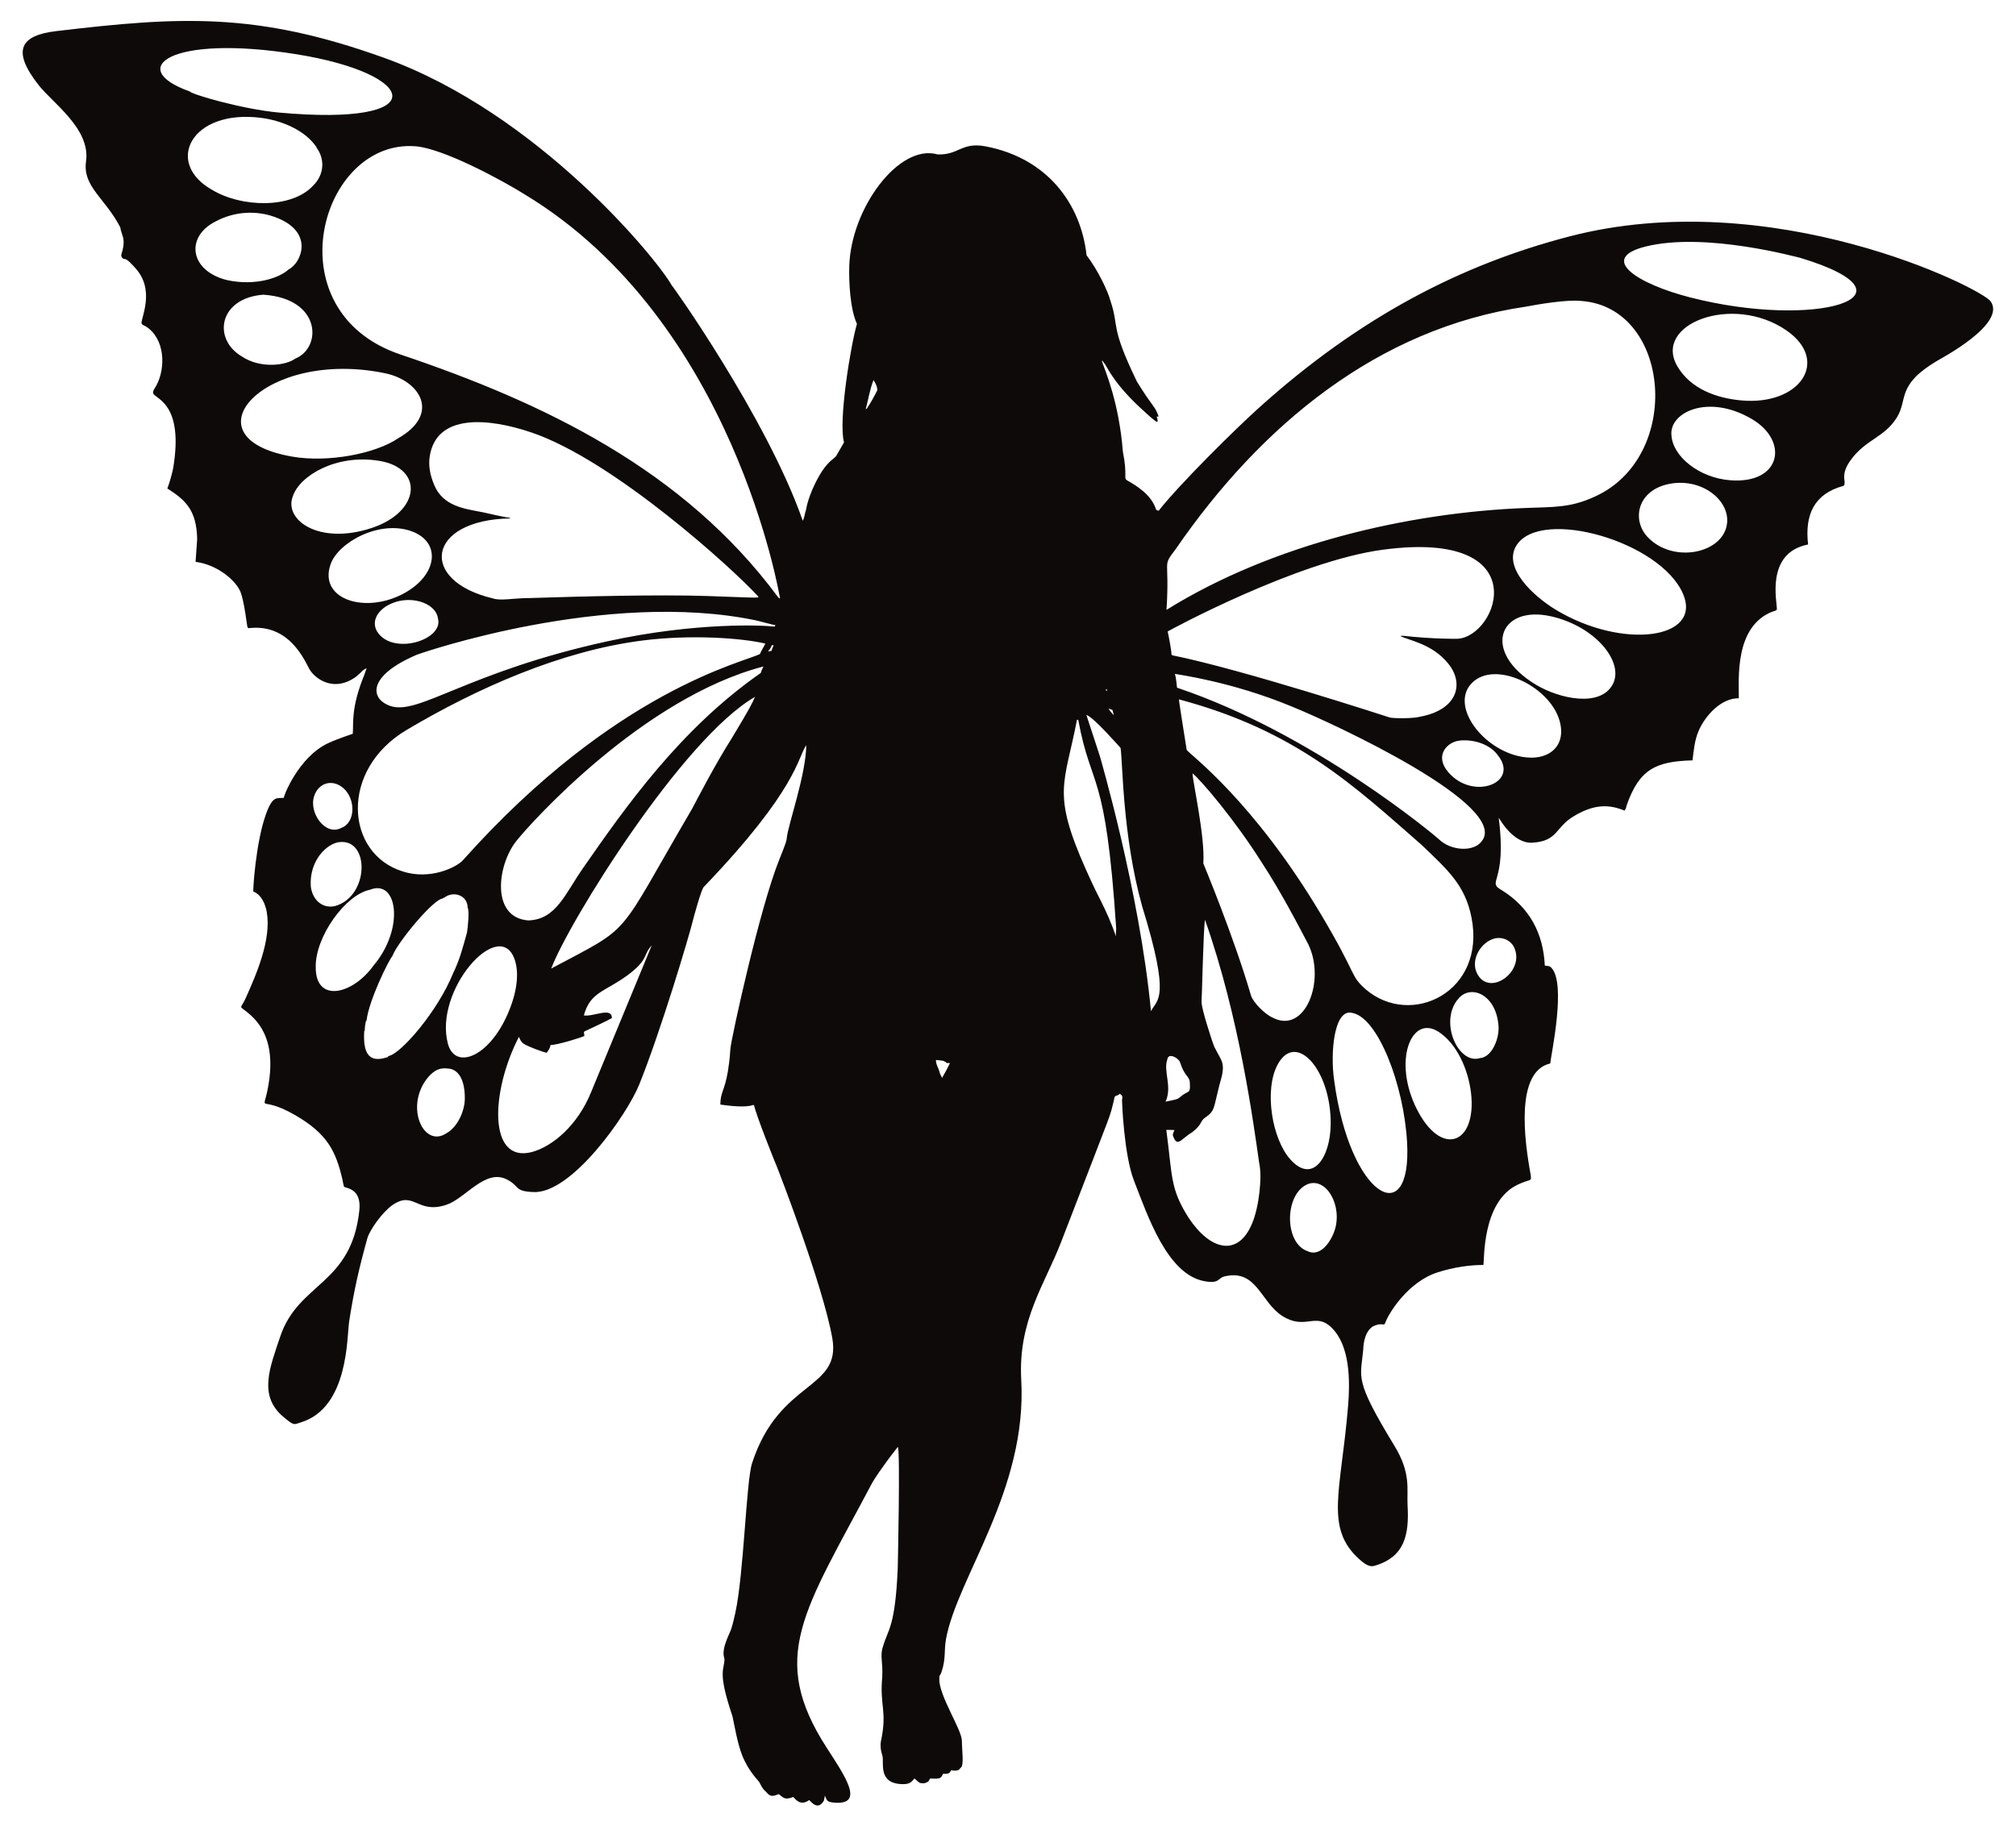 <?xml version="1.0" encoding="UTF-8"?>
<!DOCTYPE svg  PUBLIC '-//W3C//DTD SVG 1.1//EN'  'http://www.w3.org/Graphics/SVG/1.1/DTD/svg11.dtd'>
<svg enable-background="new 0 0 1806.961 1637.113" version="1.1" viewBox="0 0 1807 1637.1" xml:space="preserve" xmlns="http://www.w3.org/2000/svg">

	<path d="m1406.1 212.14c-95.247 24.891-186.39 71.08-278.37 154.1-21.301 19.225-70.76 68.17-89.221 91.72-0.776-0.207-1.514-0.511-2.2-0.887-4.235-13.666-17.683-21.557-25.839-26.277-3.9-2.257 0.451-3.384-4.008-25.956-3.443-43.333-15.172-70.774-18.677-80.638 0.052-0.33 0.162-0.977 0.22-1.307-0.095 0.542 2.132 3.157 2.509 3.713 2.521 3.717 8.877 18.865 35.706 42.793 0.985 1.001 8.803 8.101 11.002 9.067 0.854-1.65 0.071-3.346-0.55-4.912 0.608-0.045 1.229-0.084 1.864-0.116-3.69-10.327-4.418-6.836-19.454-31.284-24.619-50.833-15.597-48.454-23.803-72.587-2.064-8.209-11.448-27.889-21.344-40.668-5.171-46.768-35.696-87.103-90.176-97.609-21.997-4.242-24.018 7.774-43.29 7.174-34.729-10.018-77.808 48.488-79.238 100.17-0.407 14.708 0.773 38.502 6.872 51.767-5.292 17.767-16.875 86.94-11.591 106.25 0 0-7.174 12.389-7.176 12.391-1.872 2.357-7.74 4.851-14.785 17.088-10.573 18.364-12.213 31.578-11.925 30.578-1.372 3.275-1.281 7.009-3.106 10.115-32.167-92.31-119.54-214.87-117.23-210.65-12.657-23.164-119.97-154.76-258.15-204.39-113.98-40.944-182.02-37.162-293.88-23.864-31.197 3.709-40.678 16.636-15.48 48.583 12.592 15.965 46.724 39.293 42.308 68.406-3.055 22.536 17.121 32.605 30.676 58.834 0.414 2.602 1.256 5.1 2.084 7.598 2.765 7.869-1.221 15.817-1.197 17.733 0.018 1.431 1.539 3.313 3.08 3.164 2.322-0.226 7.796 6.171 9.254 7.733 18.812 20.146 4.931 45.723 5.921 50.045 0.301 1.314 2.669 1.915 3.75 2.595 17.088 10.736 18.275 36.835 9.389 53.222-0.977 1.802-3.117 4.3-2.807 6.503 0.761 5.403 28.07 7.681 17.935 67.691-1.327 6.083-2.996 12.108-5.164 17.939 15.936 10.174 26.232 19.101 26.717 45.358 0.031 1.652-1.538 20.407-1.426 20.421 19.292 2.409 36.026 16.516 40.226 26.888 3.411 8.421 5.917 30.476 6.121 30.986 0.835 2.086 0.707 1.586 3.227 1.371 19.823-1.691 34.735 7.718 45.672 24.747 3.465 5.396 4.953 8.973 6.7 12.032 4.749 8.311 18.469 18.022 34.363 11.246 11.249-4.795 12.726-11.159 17.16-11.746-0.418 0.055-2.001 5.203-2.257 5.834-12.28 30.184-9.471 43.748-10.311 52.774 0 0-13.767 4.566-21.992 8.383-27.023 12.541-40.761 49.146-39.761 49.04-6.289 0.666-9.935-2.335-16.041 14.573-9.265 25.655-11.871 69.293-11.296 69.508 7.148 2.67 10.746 11.237 11.978 18.235 4.353 24.738-9.317 56.014-19.025 77.609-2.95 6.562-5.06 7.181-3.164 8.687 8.601 6.649 30.684 20.798 24.261 65.336-4.807 33.339-11.684 10.249 23.496 30.604 29.033 16.799 36.352 32.522 42.226 57.447 0.188 0.797 1.155 6.72 1.695 6.903 4.413 1.5 15.429 3.09 13.488 21.159-7.18 66.807-54.653 64.384-70.911 112.99-9.307 27.823-19.712 52.782 2.535 71.701 10.18 8.656 9.705 7.137 15.904 5.242 43.088-13.172 41.211-76.731 43.395-90.76 4.203-26.998 8.518-46.354 16.228-74.185 2.09-7.566 13.603-23.755 22.595-29.945 19.428-13.37 22.083 8.535 48.314-0.227 17.091-5.709 34.76-32.551 54.088-22.767 11.92 6.034 6.308 10.489 23.024 11.319 34.383 2.885 84.765-69.225 95.658-96.23 19.011-47.128 44.61-132.29 48.667-149.16 0.245-1.019 6.867-25.646 9.21-28.089 84.151-87.769 84.008-115.86 91.885-127.16-0.155 26.277-16.599 72.337-17.448 83.206-0.182 2.328-0.686 4.458-6.578 18.995-17.537 43.265-42.48 157.65-43.869 169.14-0.599 4.954-0.246 7.958-2.336 21.033-3.038 18-6.724 18.585-6.776 29.873 7.425 1.03 22.381 2.944 29.336 0.395 0.213 0.019 0.641 0.052 0.854 0.065 2.212 9.961 17.354 47.697 21.449 57.638 0.412 1 40.165 103.34 48.711 151.29 8.198 46.948-47.447 37.06-71.836 111.9-5.36 15.837-7.386 99.125-15.079 134.4-3.995 18.322-4.696 16.062-8.113 25.146-4.315 11.47-1.633 15.098-1.633 16.098 0.151 10.029-6.768 10.134 7.229 51.657 1.908 8.957 4.425 23.979 8.553 34.603 5.654 14.55 14.996 23.289 15.468 24.289 3.544 7.502 5.592 8.009 6.376 9.009 3.522 4.493 6.029 3.671 11.099 1.734 4.433 3.445 5.251 5.425 12.93 2.576 2.158 2.116 6.524 8.464 14.251 2.737 2.27 1.921 7.668 9.598 13.157 0.68 0.575-2.175 0.789-3.692 0.958-4.692 1.883 4.66 1.892 5.872 9.03 6.364 26.868 1.852 8.749-24.24-7.218-48.954-52.996-82.032-20.352-122.53 40.768-238.12 0.624-1.18 7.819-12.936 22.803-31.902 2.272 2.734-0.041 107.86-0.084 108.88-2.216 52.607-8.863 54.928-12.969 69.299-3.387 9.242-0.111 13.937-0.925 28.43-2.36 25.078 4.352 29.788-0.79 55.521-1.268 4.834-0.641 9.966 0.913 14.665 1.794 5.805-4.261 24.31 16.608 25.508 6.93 0.398 9.053-1.05 12.139-5.071 1.631 1.353 3.081 2.964 4.931 4.045 4.252 0.942 5.941-0.375 7.494-1.314 0.602-0.854 1.132-1.747 1.579-2.667 10.015 0.568 9.585-0.357 11.714-4.187 1.838-0.026 3.792 0.188 5.482-0.718 0.628-0.796 1.242-1.599 1.78-2.446 2.142 0.259 4.44 0.654 6.498-0.265 0.644-0.53 0.663-0.444 2.077-2.103 3.026-1.897 1.026-15.504 0.945-24.683-0.726-10.406-20.615-40.241-20.217-54.869 0.126-4.625 0.525-1.787 2.119-6.608 3.908-11.824 2.023-18.799 3.874-29.036 9.998-55.302 72.952-133.8 67.458-232.54-2.955-53.118 21.107-85.641 35.553-123.06 51.574-133.59 42.463-108.67 47.494-127.44 0.287-1.071 0.264-3.047 1.195-3.747 1.294-0.973 2.268-0.279 3.973-2.201 3.517 1.881 2.162 3.81 2.105 5.961-0.026 1 1.723 48.876 10.736 71.938 12.206 31.23 29.68 84.021 63.13 90.128 13.877 2.533 11.769-2.85 18.104-4.317 29.009-6.717 32.066 23.021 51.769 35.53 20.497 13.014 29.522-3.665 43.926 10.275 16.831 16.289 16.864 47.551 14.921 70.997-6.296 75.979-21.196 108.83 10.234 136.9 4.978 4.446 9.069 7.055 13.275 5.858 27.665-7.874 31.287-28.547 29.88-53.902-0.836-15.071 3.335-28.867-11.821-53.78-36.444-59.907-30.284-60.281-27.939-86.225 0.09-1.001-0.032-14.648 8.194-20.506 8.988-4.728 10.271 0.176 11.513-3.437 2.854-8.3 20.213-36.693 46.851-45.276 14.505-4.673 29.582-6.739 41.1-6.634 1.127-3.596-1.706-57.047 31.228-72.234 11.962-5.516 11.692-2.05 11.284-8.202-5.859-31.448-13.966-93.086 17.422-100.23 0.877-8.463 14.611-72.063 0.977-85.86-1.385-1.812-3.838-1.553-5.831-1.922-1.314-29.216-14.011-52.19-38.177-67.351-15.069-8.617 4.699-5.116-3.164-65.241 0.913 1.077 12.932 23.555 30.391 22.405 22.929-1.51 20.034-13.649 36.88-23.693 15.267-9.102 28.803-12.074 45.427-5.087 1.255-1.204 1.618-2.86 1.954-4.498 11.301-32.583 26.212-39.637 59.1-40.519 1.116-8.994 1.807-17.861 5.41-26.29 6.105-14.285 20.664-29.734 36.08-29.367 0.072-17.534-3.879-64.181 29.874-77.596 1.068-0.425 4.077-0.888 4.232-2.206 0.448-5.669-10.693-50.183 27.479-57.974l0.518-0.155c-3.126-26.793 5.557-45.392 31.413-52.427 1.576-0.79 1.048-1.467 1.307-2.951 0.299-2.819-3.02-8.426 5.381-20.141 13.571-18.923 30.296-20.08 41.654-38.621 9.751-15.916-0.776-28.916 36.261-50.694 2.929-1.836 61.858-32.777 47.64-53.082-8.405-12.009-196.25-105.61-378.2-58.085zm-1140.4-163.51c110.19 17.672 124.33 65.139-16.044 52.253-31.718-2.912-77.261-15.993-79.67-18.93-57.601-20.4-18.068-51.571 95.714-33.323zm-31.751 57.018c18.527 2.362 39.578 11.114 49.745 26.312l0.026 0.427c7.687 10.288 6.962 24.432-3.268 34.248-19.109 20.559-64.029 19.55-90.455 3.514-42.89-24.229-18.662-72.483 43.952-64.501zm-40.561 92.828c16.721-8.937 36.268-10.073 53.34-3.778 35.72 13.171 23.204 41.378 11.986 46.841-8.155 7.594-29.807 15.171-55.385 9.546-33.674-8.42-37.264-39.044-9.941-52.609zm42.681 65.743c52.36 3.464 52.584 47.764 28.495 57.348-8.215 6.136-31.17 9.222-47.955-2.077-26.23-15.608-20.541-52.268 19.46-55.271zm109.12 70.434c31.475 6.547 49.96 36.509 11.714 58.291-20.083 13.752-62.733 22.079-95.056 16.432-97.802-17.086-24.585-97.171 83.342-74.723zm-82.566 109.97c5.927-17.874 38.529-37.86 77.395-31.429 40.019 6.621 37.081 45.617-6.812 60.163-47.64 15.789-79.379-7.552-70.583-28.734zm33.634 61.436c6.888-19.996 44.47-40.432 73.242-29.536 27.419 10.384 22.157 41.856-11.551 57.542-33.64 15.654-72.083 2.164-61.691-28.006zm179.96-118.37c74.287 25.152 181.63 123.25 202.3 145.96 2.799 3.076 5.879 2.417-44.827 0.713-42.822-1.439-113.16 0.341-157.66 1.801-16.464 0-26.954 2.79-34.311 0.331-67.102-15.962-59.066-70.384 15.386-71.683-0.174-0.265-0.055-0.414 0.083-0.705-0.373 0.783-23.198-4.586-24.046-4.751-16.578-3.224-35.971-5.226-43.993-24.649-3.32-8.038-5.301-16.423-4.02-25.149 5.792-39.426 53.285-34.667 91.088-21.867zm-138.41 178.18c-4.949-9.104 0.767-18.148 9.818-23.182 18.314-10.186 42.863-2.898 44.946 11.798 5.324 19.522-41.355 33.765-54.764 11.384zm-30.519 140.34c11.603 9.439 11.737 31.323-1.354 36.052-13.901 7.61-29.278-13.064-24.404-28.32 3.779-11.828 15.829-15.81 25.758-7.732zm-3.071 48.804c27.535-3.129 26.743 49.016-4.166 57.401-11.822 2.454-20.236-6.48-21.486-17.771-1.425-23.233 14.412-38.353 25.652-39.63zm-21.212 111.99c-0.493-27.045 26.582-64.884 48.667-69.299 24.823-9.891 31.004 34.975 3.294 67.771-18.951 26.583-52.284 34.068-51.961 1.528zm65.073 79.848c-0.097 0.207-0.291 0.615-0.388 0.822-17.823 6.275-22.412-4.39-21.195-23.615l0.466 0.026c-0.032-2.828 0.362-5.656 0.971-8.407 0.155-0.181 0.453-0.557 0.608-0.744 2.227-18.364 19.974-54.288 23.169-57.734 4.225-11.892 37.232-51.798 45.289-51.599l0.097-0.57c0.278-0.026 0.841-0.078 1.12-0.104 7.073-6.092 20.701-3.227 20.975 8.879 1.623 2.492 0.222 17.386-0.582 22.204-3.558 12.716-6.422 24.303-12.4 36.397-13.739 34.243-47.112 72.842-58.13 74.445zm52.285 69.053c-20.166 13.852-37.482-22.357-17.985-48.402 9.03-11.675 16.289-9.746 21.272-9.216 14.135 3.367 12.923 25.906 12.969 27.324-0.235 11.008-6.773 25.09-16.256 30.294zm1.093-80.178c-12.626-47.714 44.941-112.81 59.354-76.83 3.917 9.779 4.518 26.757-5.789 50.322-17.17 39.257-47.315 50.126-53.565 26.508zm128.62 42.869c-12.268 30.718-35.145 49.391-53.269 54.278-39.452 10.329-37.042-54.148-11.681-103.26 0.932 2.175 1.909 4.511 3.909 5.941 3.598 2.608 17.952 7.87 21.001 8.336 1.45-2.103 3.197-4.181 3.314-6.853 7.384-0.392 27.453-6.742 30.32-8.154 0.531-1.437-1.346-3.767 0.757-4.388 2.865-1.236 22.389-10.568 24.068-11.714-0.041-10.352-16.535-0.967-25.155-2.388 5.613-20.933 18.886-21.223 38.791-35.737 19.748-14.606 13.736-18.038 22.03-27.026-1e-3 -1e-3 -54.084 130.96-54.085 130.97zm125.86-316.74c-15.404 24.248-30.535 53.87-35.73 63.52-69.509 118.79-51.431 103.17-126.13 143 15.799-42.05 117.96-206.47 182.64-243.54-2.523 5.931-5.16 11.103-20.787 37.011zm26.004-58.51c-72.506 50.443-121.7 120.91-159.11 174.63-16.671 23.936-24.325 46.366-49.23 47.256-33.655-2.415-28.038-49.333-10.912-71.046 12.95-16.418 113.55-128.41 221.64-156.64-0.939 1.871-1.89 3.754-2.388 5.806zm-0.725-17.034c-13.281 7.291-129.22 31.513-265.85 184.46-5.489 6.693-29.88 18.662-54.569 10.465-51.082-15.829-56.929-90.857 3.777-126.85 63.257-37.509 138.15-70.705 210.79-80.041 44.432-5.711 90.466-2.171 110.66 2.685-1.509 3.139-3.528 6.018-4.803 9.28zm10.439-2.88c-2.041 0.511-1.572 0.389-3.275 0.796 1.463-1.715 2.64-3.656 3.436-5.76 0.414 0.026 1.243 0.078 1.663 0.104-0.757 1.56-1.494 3.145-1.824 4.86zm2.653-21.589c-9.252-1.282-70.283-4.275-149.63 13.083-125.91 27.543-168.87 66.391-194.52 58.138-18.609-6.26-21.306-26.899 23.266-45.949 4.138-1.733 170.4-58.929 304.61-30.813 1.521 0.319 16.79 4.516 17.005 4.085-0.188 0.362-0.551 1.093-0.732 1.456zm2.401-27.388c-84.148-113.27-208.76-173.2-337.69-216.59-115.2-38.767-72.151-193.35 13.39-186.72 24.754 1.918 77.185 30.144 97.981 43.208 188.04 113.64 228.79 362.22 228.79 362.22-1.242-0.092-1.792-1.276-2.472-2.117zm80.068-167.85c-0.194 0.039-0.576 0.123-0.77 0.162 2.336-8.646 3.618-17.629 6.957-25.984 1.76 2.75 3.508 5.857 3.359 9.229-2.906 5.681-5.922 11.318-9.546 16.593zm67.642 599.78c-0.725-1.379-1.391-2.77-2.045-4.168-0.654-4.129-3.585-7.591-3.462-11.869 1.575 0.124 5.418 0.52 6.685 0.783 0.336 0.194 1.01 0.582 1.346 0.77l0.46 0.013c0.524 1.087 1.76 1.489 2.893 1.094 0.285 0.065 0.854 0.188 1.139 0.252-2.156 4.466-4.479 8.874-7.016 13.125zm152.74-329.81c0.408 1.566 0.803 3.145 1.191 4.731-1.637-1.961-3.521-3.747-4.718-6.032 1.184 0.388 2.356 0.841 3.527 1.301zm-5.268-18.846c0.116 0.408 0.35 1.236 0.466 1.644-1.146 0.22-1.624-1.281-0.466-1.644zm8.362 221.73c-3.935-11.556-8.862-22.553-14.358-33.435 0 0-4.554-8.524-12.219-25.681-31.291-70.037-19.52-76.776-8.312-135.13 0.291 0.084 0.861 0.265 1.145 0.356 11.879 63.997 24.452 41.996 34.002 187.19-0.019 2.233-0.511 4.459-0.258 6.698zm31.419 67.164c-10.203-107.4-45.942-229.07-45.942-229.07 0-1e-3 -11.98-36.611-11.98-36.612 6.84 2.32 29.36 28.401 30.63 29.55 2.039 11.525 1.46 77.932 19.35 141.98 26.152 84.748 13.248 83.183 7.942 94.15zm22.205-414.4c76.357-110.92 181.14-197.8 313.74-217.27 9.489-1.82 36.534-6.576 49.638-5.119 80.576 5.669 91.682 139.84 11.94 175.55-21.777 10.092-37.643 9.099-61.863 10.063-105.17 4.154-226.55 32.257-321.31 91.063l-0.447 0.259c3.084-47.54-4.443-37.689 8.31-54.543zm244.2 102.71c14.574 17.83 8.603 41.355-25.214 47.657-7.018 1.795-22.82 1.486-26.838 0.802-1-0.268-131.38-42.955-195.25-55.87-0.181-0.142-0.531-0.421-0.712-0.557 0.067-3.618-2.863-18.399-3.43-20.826 1.001-0.668 115.28-62.891 192.86-73.274 138.49-18.532 103.34 77.837 66.908 79.843-1 0.055-21.475 0.323-48.331-2.628-1.11-0.122-1.883 0.018-2.951 0.128 6.436 3.665 28.569 6.724 42.955 24.725zm-8.601 157.29c-2.23-2.205-111.91-94.522-234.44-135.65-0.595-4.135-0.751-8.349-1.883-12.387 2.712 0.624 50.511 6.845 104.2 29.051 38.597 15.587 197.46 89.453 170.52 121.3-6.987 9.262-27.221 8.654-38.404-2.31zm-65.267 134.86c-14.683-13.079-6.569-10.949-40.422-67.713-60.431-101.22-116.48-142.3-120.1-146.97-0.094-0.943-7.16-44.341-6.949-45.364 105.6 28.146 157.6 78.184 217.53 130.5 23.606 22.589 38.982 36.133 44.7 65.118 13.094 66.815-54.12 99.094-94.759 64.432zm-177.95 62.989c0.793-6.727 9.904-1.574 11.345 2.097 1.204 3.035 2.097 6.232 3.896 9.002 1.65 3.139 4.938 5.553 4.99 9.391-0.071 2.582 0.673 5.566-0.822 7.863-1.909 1.372-4.174 2.181-5.999 3.682-4.49 3.289-1.357 2.86-14.904 5.643 6.151-13.82-2.197-26.955 1.494-37.678zm75.777 147.46c-12.419 29.15-36.92 23.999-56.563-5.598-16.808-26.237-14.501-37.174-20.062-78.884 2.42-0.052 4.841 0.013 7.274 0.136-0.537 1.521-1.378 2.977-1.489 4.614 4.035 11.713 7.054 3.524 17.292-2.576 2.919-2.336 5.857-4.847 7.656-8.193 0.977-1.78 2-3.624 3.76-4.744 9.13-6.406 7.63-7.934 12.412-26.644 1.689-7.908 5.682-16.063 2.802-24.185-2.362-5.585-6.083-10.517-7.96-16.315-0.353-1.014-10.463-30.798-10.154-37.063 0.253-1.52 1.706-67.752 3.1-73.357 31.057 87.978 43.427 182.77 48.667 218.8 2.588 11.417-0.13 39.052-6.735 54.014zm-0.783-205.18c-15.404-52.758-42.668-118.2-42.668-118.2 1.618-24.511-9.44-72.336-9.675-80.806 8.44 6.971 38.481 42.616 61.649 79.343 18.719 28.565 34.423 59.487 42.079 73.907 15.86 32.516-2.717 81.039-31.944 65.785-6.929-3.064-17.573-13.628-19.441-20.024zm24.016 61.949c16.428-30.125 47.931 5.099 47.474 53.596-0.281 29.87-16.067 53.831-35.987 31.807-16.851-18.632-23.812-62.802-11.487-85.403zm26.761 167.49c-20.073-6.928-20.764-46.71-3.157-58.364 16.678-11.039 33.517 12.964 28.361 36.303-2.24 10.142-12.215 28.089-25.204 22.061zm23.834-153.15c-3.685-24.836-0.045-64.856 16.271-60.485 22.87 4.188 46.111 64.044 49.073 115.85 4.597 80.38-51.311 49.881-65.344-55.366zm73.942 25.493c-21.52-43.022-4.871-84.603 19.414-69.165 16.996 10.805 26.974 34.802 29.304 54.899 5.34 46.074-26.694 58.295-48.718 14.266zm56.762-45.439c-19.938 6.138-37.552-34.13-18.58-54.181 11.188-11.824 33.047-2.542 35.18 25.163 0.871 11.314-5.741 28.12-16.6 29.018zm31.161-97.872c8.261 20.985-22.8 42.929-33.635 22.253-6.124-11.686 2.119-26.756 13.71-31.069 8.542-3.178 17.434 1.393 19.925 8.816zm-59.582-158.49c-12.852-14.967-0.92-27.069 9.919-28.312 12.27-1.407 27.286 2.895 34.713 13.409 19.269 24.487-22.403 40.789-44.632 14.903zm65.534-13.876c-35.065-6.499-64.137-45.816-44.458-65.99 20.173-20.681 67.84 1.851 78.003 31.661 8.208 24.074-8.542 38.963-33.545 34.329zm81.921-65.019c-10.967 20.911-47.345 13.297-68.602 0.642-49.549-29.502-33.637-72.103 13.32-61.475 39.869 9.023 65.647 41.068 55.282 60.833zm-50.46-66.363c-20.734-12.394-48.955-38.54-35.55-58.586 22.347-33.417 128.97-2.992 149.02 44.09 17.229 40.475-53.99 50.05-113.47 14.496zm81.84-65.402c-14.509-15.214-9.506-41.037 17.304-47.389 29.468-6.981 56.372 13.457 53.695 35.185-3.303 26.796-48.22 36.091-70.999 12.204zm73.543-51.105c-27.613-2.269-50.87-21.155-52.302-39.788-2.73-20.978 32.969-38.29 72.281-14.914 33.326 19.816 25.875 58.469-19.979 54.702zm10.303-71.555c-22.918-2.084-45.631-10.641-57.317-30.543-22.249-37.894 49.576-65.476 97.739-32.22 39.322 27.15 12.219 67.551-40.422 62.763zm-46.145-92.43c-47.103-12.139-82.684-34.874-39.525-45.575 54.051-13.402 137.37 10.135 138.37 10.135 114.24 34.621 13.742 64.455-98.846 35.44z" enable-background="new    " fill="#0F0A0A"/>

</svg>
